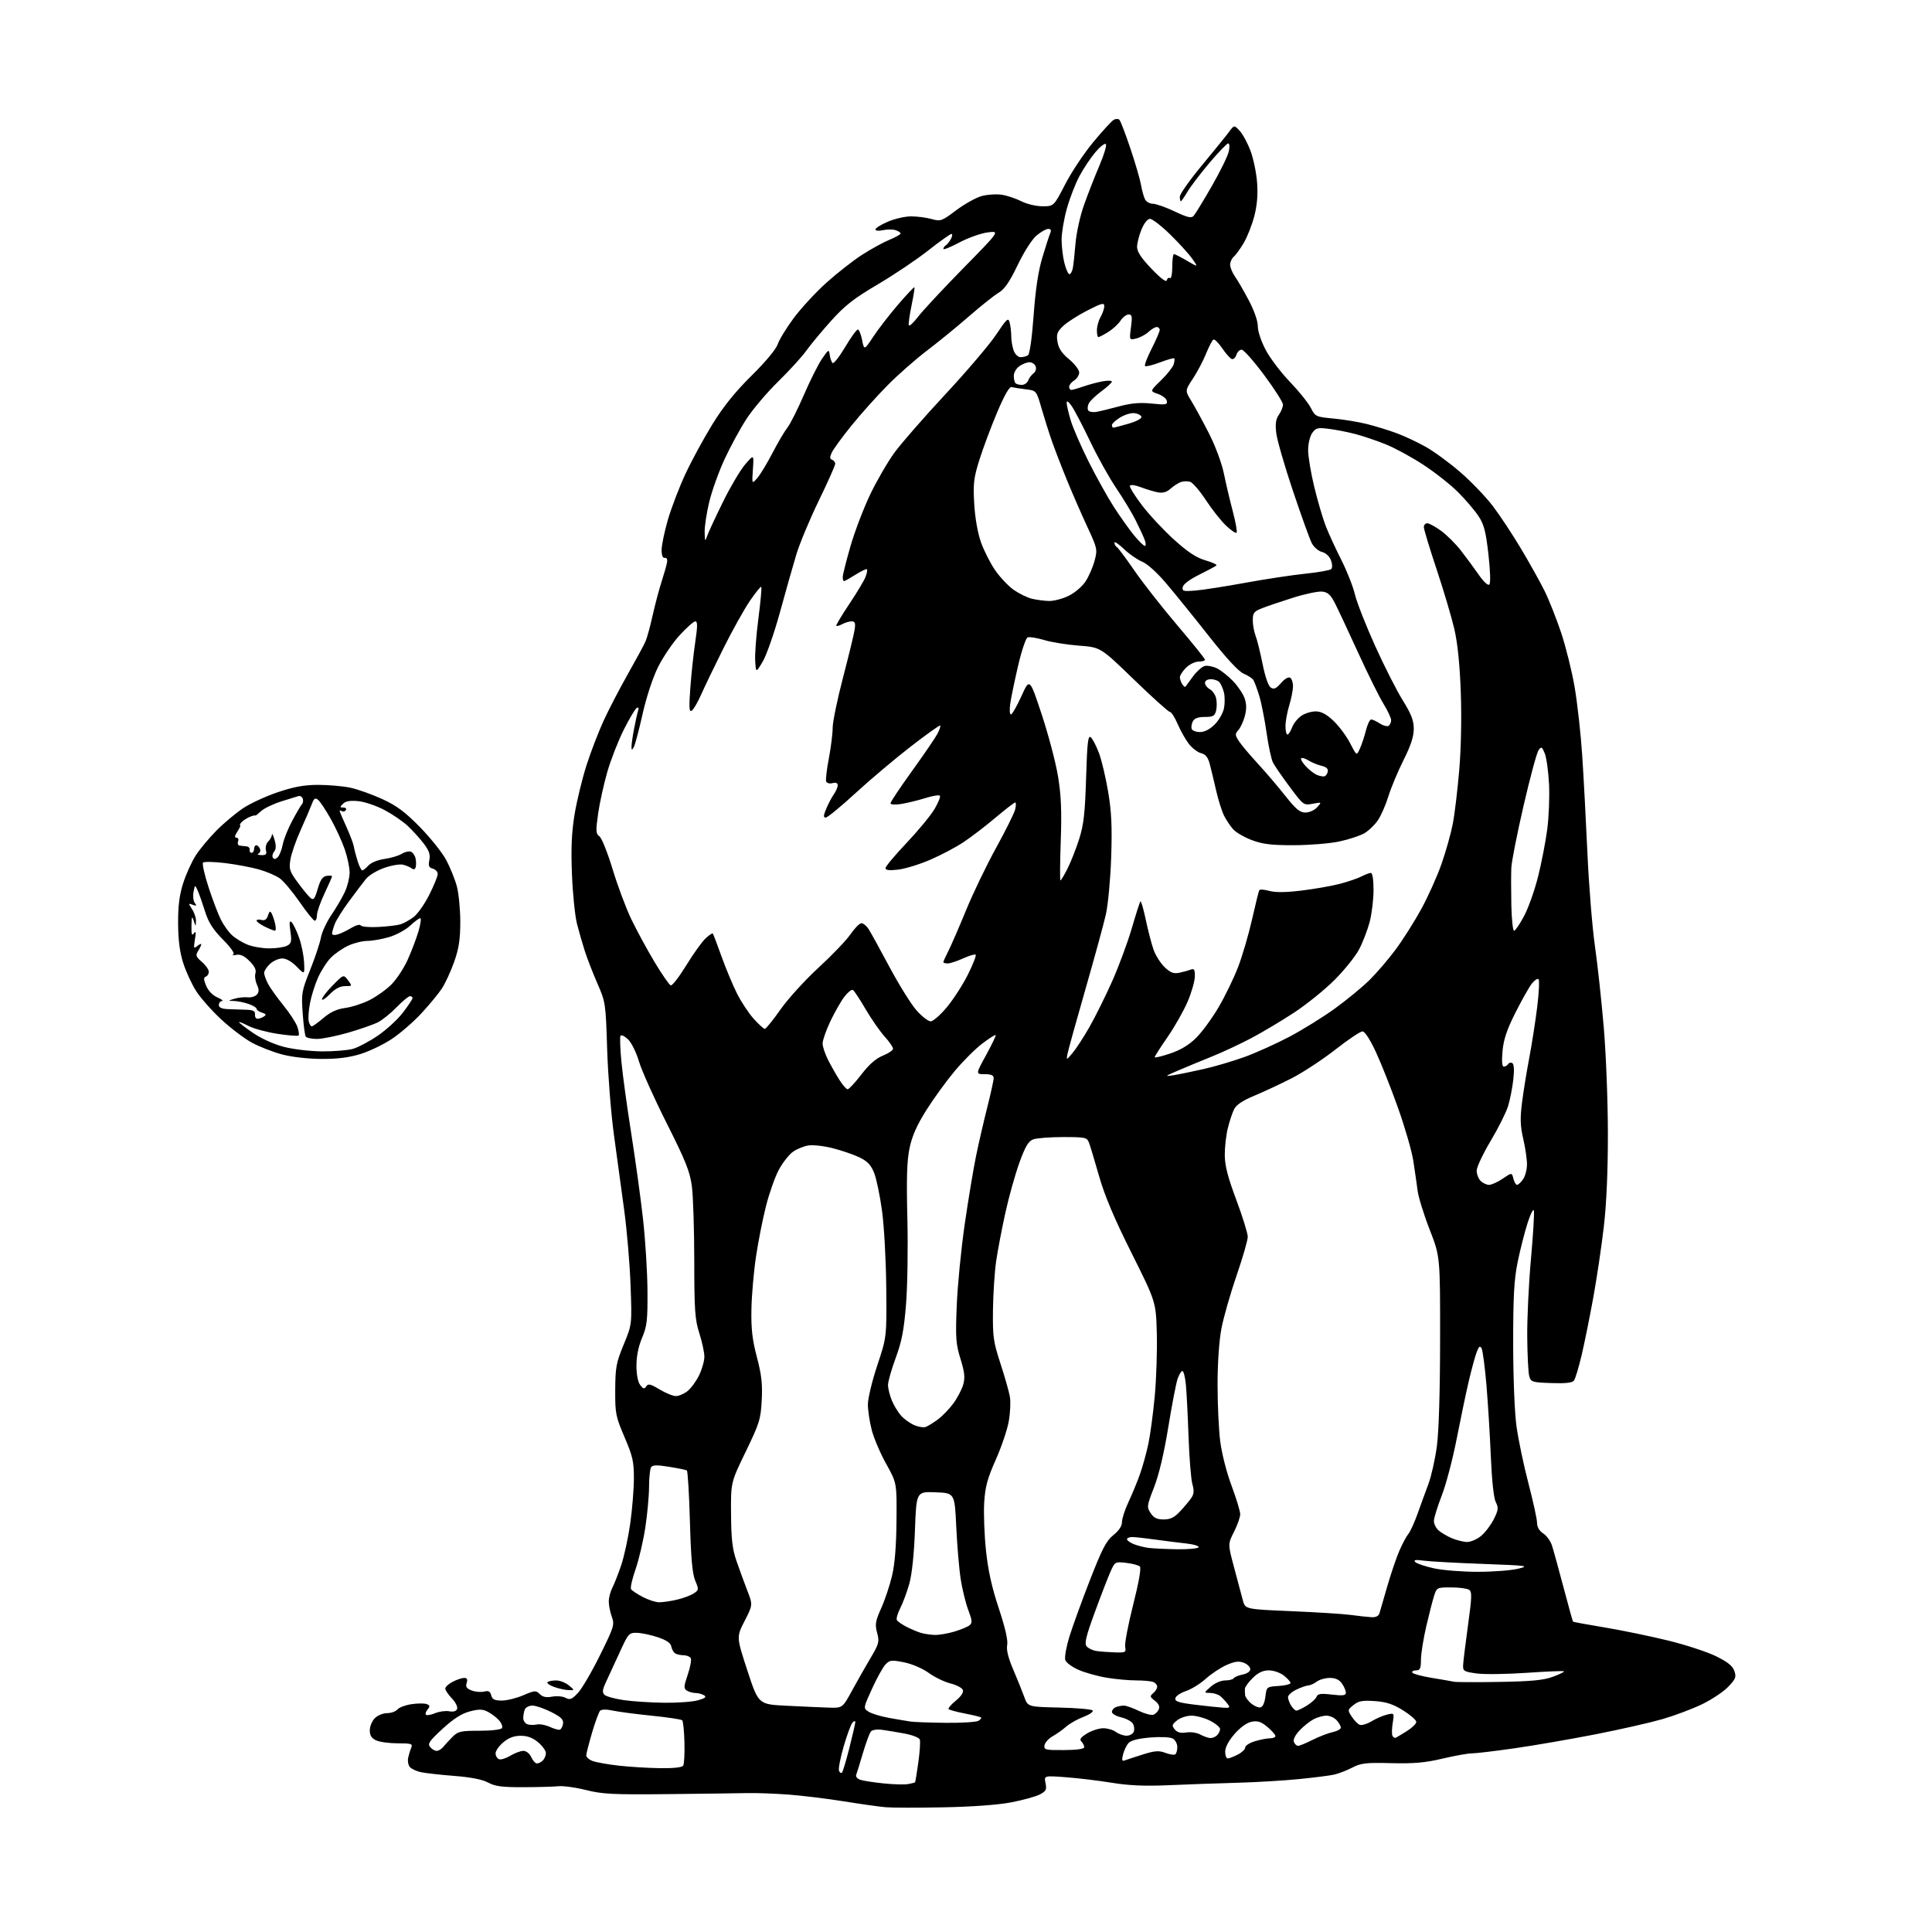 <?xml version="1.0" encoding="UTF-8" standalone="no"?>
<svg 
  version="1.1" 
  xmlns="http://www.w3.org/2000/svg" 
  xmlns:xlink="http://www.w3.org/1999/xlink" 
  xmlns:svg="http://www.w3.org/2000/svg"
  xmlns:rdf="http://www.w3.org/1999/02/22-rdf-syntax-ns#"
  xmlns:cc="http://creativecommons.org/ns#"
  xmlns:dc="http://purl.org/dc/elements/1.1/"
  viewBox="0 0 768 768"
  width="768"
  height="768"
>
<style>svg {background-color: white; }</style>"
<path stroke="none" fill="black" fill-rule="evenodd" d="M375.00,718.44C364.82,718.64 354.48,718.62 352.00,718.40C349.52,718.18 342.10,717.13 335.50,716.07C328.90,715.01 319.00,713.80 313.50,713.38C308.00,712.97 300.57,712.69 297.00,712.78C293.43,712.86 279.25,713.05 265.50,713.19C243.77,713.42 239.52,713.21 233.00,711.58C228.88,710.54 223.93,709.86 222.00,710.05C220.07,710.25 213.78,710.42 208.00,710.44C199.59,710.47 196.81,710.10 194.04,708.60C191.74,707.36 187.20,706.47 180.54,705.95C175.02,705.52 169.05,704.85 167.27,704.46C165.50,704.08 163.53,703.14 162.90,702.39C162.28,701.63 161.98,700.00 162.25,698.76C162.52,697.52 163.07,695.71 163.48,694.75C164.13,693.19 163.54,693.00 158.15,693.00C154.82,693.00 150.95,692.48 149.55,691.84C147.69,690.99 147.00,689.91 147.00,687.84C147.00,686.28 147.90,684.10 149.00,683.00C150.10,681.90 152.29,681.00 153.88,681.00C155.46,681.00 157.30,680.35 157.96,679.55C158.62,678.75 161.15,677.80 163.57,677.44C165.99,677.07 168.71,677.06 169.60,677.40C170.93,677.91 171.00,678.30 169.97,679.54C169.28,680.37 168.99,681.32 169.33,681.66C169.66,681.99 171.30,681.71 172.96,681.02C174.62,680.33 177.15,679.99 178.57,680.26C180.26,680.58 181.35,680.25 181.71,679.32C182.01,678.53 181.08,676.65 179.63,675.14C178.18,673.63 177.00,671.86 177.00,671.22C177.00,670.58 178.33,669.36 179.95,668.53C181.57,667.69 183.63,667.00 184.52,667.00C185.68,667.00 185.96,667.56 185.50,669.00C185.01,670.54 185.48,671.23 187.50,672.00C188.95,672.55 191.17,672.74 192.43,672.43C194.19,671.99 194.86,672.34 195.27,673.93C195.69,675.55 196.61,676.00 199.47,676.00C201.48,676.00 205.33,675.05 208.03,673.89C212.56,671.94 213.05,671.91 214.56,673.42C215.73,674.59 217.14,674.88 219.49,674.44C221.31,674.10 223.71,674.31 224.84,674.91C226.57,675.84 227.33,675.54 229.76,672.94C231.34,671.25 235.29,664.50 238.52,657.95C244.08,646.71 244.35,645.85 243.21,642.70C242.54,640.86 242.00,638.13 242.00,636.63C242.00,635.13 242.64,632.66 243.42,631.15C244.20,629.64 245.79,625.58 246.96,622.13C248.12,618.68 249.72,611.28 250.52,605.68C251.31,600.08 251.97,592.02 251.98,587.76C252.00,581.02 251.52,578.89 248.25,571.26C244.74,563.04 244.51,561.89 244.56,552.50C244.61,543.54 244.96,541.67 247.92,534.50C251.23,526.50 251.23,526.50 250.66,511.00C250.36,502.48 249.21,488.98 248.12,481.00C247.02,473.02 245.18,459.52 244.03,451.00C242.87,442.48 241.67,427.18 241.35,417.00C240.79,398.87 240.71,398.35 237.50,391.00C235.70,386.88 233.45,381.09 232.50,378.15C231.55,375.21 230.13,370.26 229.34,367.15C228.56,364.04 227.66,355.20 227.36,347.50C226.95,337.16 227.22,330.96 228.40,323.76C229.28,318.41 231.41,309.63 233.13,304.26C234.84,298.89 237.95,290.83 240.02,286.33C242.10,281.84 246.43,273.52 249.65,267.83C252.86,262.15 255.99,256.38 256.59,255.00C257.20,253.62 258.48,248.95 259.44,244.62C260.41,240.28 262.02,234.21 263.02,231.12C264.02,228.03 264.99,224.60 265.17,223.50C265.37,222.31 265.00,221.60 264.25,221.75C263.45,221.91 263.00,220.79 263.00,218.61C263.00,216.75 264.13,211.34 265.50,206.59C266.88,201.85 270.04,193.59 272.54,188.25C275.04,182.91 279.87,174.03 283.28,168.52C287.58,161.55 292.30,155.70 298.76,149.33C304.30,143.86 308.50,138.81 309.16,136.83C309.77,135.00 312.64,130.31 315.55,126.40C318.45,122.50 324.27,116.20 328.49,112.40C332.70,108.61 339.06,103.63 342.61,101.34C346.15,99.05 351.07,96.35 353.52,95.34C355.98,94.33 357.99,93.19 358.00,92.82C358.00,92.44 357.09,91.85 355.98,91.49C354.87,91.14 352.62,91.15 350.98,91.50C349.29,91.87 348.00,91.74 348.00,91.20C348.00,90.68 350.22,89.29 352.94,88.12C355.65,86.96 359.81,86.00 362.19,86.01C364.56,86.01 368.20,86.48 370.29,87.06C373.91,88.07 374.34,87.92 380.11,83.58C383.43,81.08 388.01,78.54 390.28,77.92C392.56,77.31 396.16,77.09 398.30,77.43C400.44,77.77 403.92,78.94 406.05,80.03C408.20,81.12 411.91,82.00 414.41,82.00C418.91,82.00 418.91,82.00 423.43,73.25C425.91,68.44 430.93,60.90 434.58,56.50C438.23,52.10 441.89,48.12 442.70,47.65C443.53,47.17 444.56,47.17 445.00,47.65C445.45,48.12 447.40,53.22 449.34,59.00C451.29,64.78 453.19,71.30 453.57,73.50C453.95,75.70 454.67,78.29 455.17,79.25C455.66,80.21 457.07,81.00 458.29,81.00C459.50,81.00 463.39,82.37 466.92,84.04C472.11,86.49 473.57,86.83 474.51,85.79C475.14,85.08 478.38,79.78 481.70,74.00C485.02,68.22 488.06,62.04 488.45,60.25C488.85,58.42 488.76,57.00 488.24,57.00C487.73,57.00 484.37,60.49 480.76,64.76C477.16,69.03 473.22,74.20 472.01,76.26C470.80,78.32 469.62,80.00 469.40,80.00C469.18,80.00 469.00,79.17 469.00,78.16C469.00,77.14 472.94,71.57 477.75,65.77C482.56,59.97 487.42,53.97 488.55,52.44C490.60,49.65 490.60,49.65 492.80,52.01C494.01,53.31 495.94,56.88 497.09,59.94C498.24,63.00 499.42,68.65 499.71,72.50C500.08,77.27 499.73,81.51 498.63,85.82C497.74,89.29 495.86,94.09 494.46,96.48C493.06,98.87 491.25,101.37 490.45,102.04C489.65,102.70 489.00,104.13 489.00,105.22C489.00,106.30 489.85,108.39 490.88,109.85C491.92,111.31 494.39,115.57 496.38,119.33C498.56,123.45 500.00,127.57 500.00,129.69C500.00,131.74 501.34,135.73 503.18,139.18C504.93,142.47 509.25,148.15 512.78,151.82C516.32,155.50 520.03,160.12 521.05,162.10C522.84,165.61 523.07,165.72 530.15,166.38C534.15,166.75 540.13,167.74 543.46,168.58C546.78,169.43 551.98,171.02 555.00,172.13C558.02,173.23 563.23,175.66 566.57,177.52C569.92,179.38 576.18,183.96 580.50,187.70C584.82,191.44 590.64,197.50 593.43,201.17C596.22,204.84 601.27,212.49 604.66,218.17C608.05,223.85 612.23,231.35 613.96,234.83C615.69,238.31 618.65,245.78 620.55,251.43C622.44,257.08 624.87,266.87 625.95,273.18C627.03,279.50 628.37,291.60 628.94,300.08C629.50,308.56 630.44,326.07 631.02,339.00C631.60,351.92 632.94,368.57 634.00,376.00C635.06,383.42 636.65,398.05 637.53,408.50C638.42,418.95 639.15,437.85 639.16,450.50C639.18,465.41 638.61,478.42 637.56,487.50C636.67,495.20 634.80,507.80 633.41,515.50C632.01,523.20 629.93,533.55 628.77,538.50C627.61,543.45 626.22,548.08 625.68,548.79C624.98,549.70 622.32,549.99 616.64,549.79C609.01,549.52 608.55,549.37 607.89,547.00C607.51,545.62 607.15,538.50 607.10,531.17C607.04,523.84 607.71,510.01 608.58,500.44C609.44,490.86 609.97,482.23 609.75,481.26C609.53,480.28 608.41,482.49 607.21,486.25C606.03,489.97 604.26,496.94 603.28,501.75C601.87,508.69 601.50,515.36 601.51,534.00C601.52,547.71 602.07,561.46 602.83,567.00C603.55,572.23 605.68,582.41 607.57,589.63C609.46,596.85 611.00,603.93 611.00,605.36C611.00,607.01 611.89,608.54 613.45,609.56C614.80,610.44 616.36,612.59 616.92,614.33C617.49,616.07 619.55,623.55 621.51,630.95C623.47,638.35 625.17,644.51 625.30,644.64C625.43,644.77 631.16,645.82 638.02,646.96C644.88,648.11 656.19,650.45 663.15,652.15C670.11,653.86 678.66,656.66 682.15,658.38C686.78,660.65 688.76,662.25 689.44,664.25C690.27,666.66 689.96,667.45 686.94,670.57C685.05,672.54 680.35,675.66 676.50,677.51C672.65,679.36 665.59,682.01 660.81,683.39C656.02,684.77 644.10,687.48 634.31,689.40C624.51,691.32 610.07,693.82 602.20,694.95C594.34,696.08 586.61,697.00 585.03,697.00C583.45,697.00 578.21,697.94 573.39,699.08C566.56,700.71 562.06,701.10 553.06,700.88C542.95,700.63 541.00,700.85 537.50,702.67C535.30,703.82 532.03,705.07 530.24,705.46C528.45,705.85 522.15,706.64 516.24,707.23C510.33,707.82 499.20,708.48 491.50,708.69C483.80,708.90 471.64,709.33 464.48,709.65C455.09,710.06 448.82,709.79 441.98,708.68C436.77,707.83 428.57,706.84 423.76,706.48C415.01,705.82 415.01,705.82 415.62,708.83C416.13,711.42 415.82,712.04 413.30,713.34C411.70,714.17 406.59,715.58 401.95,716.47C396.73,717.47 386.42,718.22 375.00,718.44zM361.00,709.20C362.38,708.93 363.61,708.64 363.73,708.54C363.86,708.44 364.46,704.86 365.05,700.58C365.65,696.30 365.91,692.20 365.63,691.48C365.35,690.76 362.74,689.72 359.81,689.16C356.89,688.61 352.84,687.93 350.81,687.65C348.61,687.35 346.74,687.62 346.17,688.32C345.64,688.97 344.23,692.82 343.02,696.88C341.82,700.94 340.62,704.83 340.35,705.54C340.07,706.25 340.84,707.13 342.08,707.53C343.30,707.91 347.50,708.56 351.40,708.95C355.31,709.35 359.62,709.46 361.00,709.20zM334.69,704.65C335.04,704.29 336.38,699.85 337.66,694.76C338.95,689.68 340.00,685.09 340.00,684.56C340.00,684.02 339.53,684.07 338.92,684.68C338.32,685.28 336.74,689.53 335.40,694.13C334.07,698.73 333.22,703.12 333.51,703.89C333.81,704.66 334.34,705.00 334.69,704.65zM262.19,702.87C267.74,702.95 271.14,702.59 271.59,701.86C271.97,701.24 272.20,697.07 272.08,692.61C271.97,688.15 271.56,684.20 271.19,683.84C270.81,683.47 265.32,682.65 259.00,682.01C252.68,681.37 245.70,680.45 243.50,679.97C241.11,679.45 239.13,679.47 238.57,680.03C238.06,680.54 236.62,684.45 235.36,688.73C234.11,693.00 233.06,697.07 233.04,697.77C233.02,698.48 234.14,699.48 235.53,700.01C236.91,700.54 241.53,701.37 245.78,701.85C250.02,702.34 257.41,702.80 262.19,702.87zM213.46,701.00C214.09,701.00 215.14,700.46 215.80,699.80C216.46,699.14 217.00,697.83 217.00,696.89C217.00,695.95 215.62,694.01 213.92,692.59C211.78,690.79 209.68,690.00 207.00,690.00C204.32,690.00 202.22,690.79 200.08,692.59C198.38,694.01 197.00,695.99 197.00,696.98C197.00,697.97 197.62,699.02 198.37,699.31C199.12,699.60 201.16,698.97 202.89,697.92C204.63,696.86 206.95,696.00 208.05,696.00C209.21,696.00 210.52,697.05 211.18,698.50C211.81,699.88 212.83,701.00 213.46,701.00zM447.10,699.79C447.87,699.50 451.11,698.43 454.30,697.43C459.07,695.93 460.66,695.81 463.20,696.77C464.90,697.41 466.68,697.70 467.15,697.41C467.62,697.12 468.00,695.80 468.00,694.48C468.00,693.15 467.17,691.63 466.15,691.08C465.10,690.52 461.22,690.35 457.18,690.69C452.51,691.08 449.55,691.84 448.60,692.89C447.81,693.78 446.83,695.81 446.43,697.41C445.86,699.69 446.01,700.21 447.10,699.79zM488.05,699.00C488.63,699.00 490.43,698.31 492.05,697.47C493.67,696.64 495.00,695.36 495.00,694.63C495.00,693.91 496.74,692.80 498.87,692.16C500.99,691.52 503.69,691.00 504.87,691.00C506.04,691.00 507.00,690.59 507.00,690.09C507.00,689.59 505.57,687.97 503.82,686.50C501.33,684.40 499.97,683.95 497.57,684.41C495.67,684.78 493.08,686.62 490.78,689.25C488.46,691.90 487.05,694.53 487.03,696.25C487.01,697.76 487.47,699.00 488.05,699.00zM173.58,696.00C174.32,696.00 175.50,695.28 176.21,694.41C176.92,693.53 178.58,691.73 179.90,690.41C182.04,688.25 183.16,688.00 190.59,688.00C195.37,688.00 199.16,687.55 199.54,686.94C199.90,686.35 199.37,684.96 198.35,683.83C197.34,682.71 195.34,681.19 193.92,680.46C191.84,679.38 190.43,679.36 186.76,680.31C183.53,681.15 180.33,683.19 175.94,687.22C170.66,692.07 169.90,693.18 170.98,694.47C171.67,695.31 172.85,696.00 173.58,696.00zM422.95,695.68C428.18,695.65 431.00,695.24 431.00,694.52C431.00,693.90 430.49,692.89 429.87,692.27C429.02,691.42 429.60,690.61 432.12,689.07C433.98,687.94 436.88,687.01 438.56,687.00C440.24,687.00 442.49,687.66 443.56,688.47C444.63,689.28 446.53,689.95 447.78,689.97C449.04,689.99 450.35,689.26 450.69,688.36C451.04,687.46 450.86,686.01 450.31,685.13C449.75,684.25 447.66,683.14 445.65,682.66C443.64,682.19 442.00,681.22 442.00,680.51C442.00,679.80 442.71,678.94 443.58,678.61C444.45,678.27 445.88,678.00 446.77,678.00C447.65,678.00 450.32,678.94 452.70,680.10C455.09,681.25 457.72,681.94 458.54,681.62C459.37,681.30 460.33,680.30 460.68,679.39C461.08,678.34 460.51,677.14 459.08,676.06C457.07,674.55 457.01,674.24 458.42,673.06C459.29,672.34 460.00,671.18 460.00,670.48C460.00,669.79 459.29,668.94 458.42,668.61C457.55,668.27 454.51,668.00 451.67,667.99C448.83,667.99 443.60,667.52 440.07,666.94C436.53,666.37 431.48,664.97 428.85,663.84C426.22,662.71 423.79,660.92 423.46,659.87C423.12,658.81 423.85,654.70 425.06,650.72C426.28,646.75 429.95,636.63 433.22,628.23C438.14,615.60 439.76,612.48 442.58,610.23C444.82,608.44 446.00,606.64 446.01,605.00C446.02,603.62 447.19,600.02 448.62,597.00C450.04,593.98 452.09,589.02 453.16,586.00C454.23,582.98 455.72,577.58 456.48,574.00C457.24,570.42 458.39,561.88 459.03,555.00C459.67,548.12 460.03,536.87 459.85,530.00C459.50,517.49 459.50,517.49 449.76,498.00C442.88,484.23 439.10,475.27 436.89,467.50C435.16,461.45 433.37,455.49 432.90,454.25C432.09,452.14 431.47,452.00 422.59,452.00C417.39,452.00 412.03,452.42 410.69,452.93C408.79,453.65 407.56,455.74 405.22,462.20C403.56,466.79 401.06,475.71 399.67,482.02C398.27,488.34 396.62,496.98 396.00,501.23C395.38,505.49 394.80,514.26 394.72,520.73C394.59,531.42 394.87,533.38 397.69,542.00C399.40,547.23 401.09,553.19 401.45,555.25C401.80,557.31 401.59,561.74 400.98,565.09C400.38,568.44 398.04,575.31 395.80,580.34C392.52,587.70 391.63,591.01 391.24,597.20C390.97,601.43 391.28,609.98 391.93,616.20C392.77,624.26 394.23,630.89 397.02,639.29C399.58,647.02 400.74,652.06 400.37,653.91C399.99,655.80 400.77,658.99 402.75,663.61C404.37,667.40 406.34,672.30 407.14,674.50C408.58,678.50 408.58,678.50 421.02,678.78C427.87,678.94 433.85,679.45 434.32,679.92C434.79,680.39 433.18,681.53 430.74,682.46C428.31,683.39 425.21,685.13 423.87,686.33C422.52,687.52 420.09,689.26 418.46,690.18C416.83,691.10 415.36,692.73 415.20,693.80C414.92,695.58 415.53,695.73 422.95,695.68zM516.00,694.00C516.59,694.00 519.19,692.93 521.78,691.62C524.38,690.32 527.96,688.93 529.75,688.54C531.54,688.16 533.00,687.35 533.00,686.75C533.00,686.15 532.26,684.83 531.35,683.83C530.43,682.82 528.61,682.00 527.30,682.00C525.98,682.00 523.69,682.63 522.20,683.41C520.72,684.19 518.20,686.18 516.62,687.85C514.87,689.69 513.98,691.49 514.34,692.44C514.67,693.30 515.42,694.00 516.00,694.00zM481.05,690.90C481.90,690.96 483.14,690.46 483.80,689.80C484.46,689.14 485.00,688.02 485.00,687.32C485.00,686.62 483.22,685.13 481.04,684.02C478.86,682.91 475.54,682.00 473.65,682.00C471.76,682.00 469.17,682.85 467.89,683.89C465.84,685.55 465.73,685.97 466.99,687.48C467.99,688.69 469.34,689.04 471.56,688.68C473.29,688.40 475.79,688.76 477.11,689.49C478.42,690.21 480.20,690.85 481.05,690.90zM554.84,690.79C555.20,690.61 557.19,689.42 559.25,688.14C561.31,686.85 563.00,685.21 563.00,684.49C563.00,683.76 560.64,681.70 557.75,679.90C553.74,677.40 551.08,676.53 546.49,676.21C541.59,675.87 540.02,676.16 538.04,677.77C535.65,679.70 535.64,679.80 537.36,682.42C538.33,683.90 539.75,685.35 540.53,685.65C541.31,685.95 543.42,685.31 545.22,684.23C547.03,683.14 549.80,681.95 551.39,681.58C554.27,680.89 554.27,680.89 553.61,685.01C553.25,687.27 553.23,689.57 553.57,690.11C553.91,690.66 554.48,690.96 554.84,690.79zM222.50,687.59C223.05,687.45 223.64,686.39 223.81,685.22C224.06,683.55 223.06,682.56 219.10,680.55C216.33,679.15 212.97,678.00 211.64,678.00C210.31,678.00 208.94,678.71 208.61,679.58C208.27,680.45 208.00,681.98 208.00,682.97C208.00,683.97 208.71,685.06 209.58,685.39C210.45,685.73 212.14,685.78 213.33,685.52C214.52,685.26 216.85,685.67 218.50,686.44C220.15,687.20 221.95,687.72 222.50,687.59zM376.00,684.85C382.32,684.91 388.16,684.55 388.97,684.04C389.78,683.53 390.23,682.93 389.97,682.71C389.71,682.49 386.84,681.79 383.58,681.15C380.33,680.52 377.41,679.74 377.09,679.42C376.77,679.11 378.05,677.60 379.92,676.07C382.06,674.32 383.11,672.73 382.75,671.78C382.43,670.96 380.20,669.78 377.78,669.18C375.37,668.57 371.49,666.69 369.15,664.99C366.70,663.22 362.56,661.44 359.38,660.80C354.41,659.81 353.68,659.89 352.03,661.60C351.03,662.64 348.61,666.99 346.66,671.27C343.12,679.03 343.12,679.03 345.31,680.44C346.51,681.21 350.20,682.32 353.50,682.91C356.80,683.50 360.62,684.15 362.00,684.35C363.38,684.56 369.68,684.78 376.00,684.85zM515.37,680.00C515.86,680.00 517.73,679.09 519.53,677.98C521.33,676.87 523.06,675.29 523.37,674.47C523.83,673.28 525.07,673.11 529.47,673.63C533.88,674.14 535.00,673.99 535.00,672.86C535.00,672.08 534.30,670.44 533.44,669.22C532.38,667.70 530.86,667.00 528.63,667.00C526.85,667.00 524.51,667.66 523.44,668.47C522.37,669.28 520.89,669.95 520.15,669.97C519.41,669.99 517.27,670.73 515.40,671.61C513.53,672.50 512.00,673.86 512.00,674.63C512.00,675.40 512.56,676.92 513.24,678.01C513.92,679.11 514.88,680.00 515.37,680.00zM329.20,678.80C334.90,679.00 334.90,679.00 338.58,672.25C340.60,668.54 343.93,662.67 345.98,659.22C349.42,653.42 349.63,652.64 348.67,649.07C347.77,645.70 347.99,644.42 350.29,639.29C351.75,636.04 353.68,630.26 354.59,626.44C355.70,621.78 356.29,614.57 356.37,604.50C356.50,589.50 356.50,589.50 352.29,581.95C349.97,577.79 347.38,571.74 346.54,568.49C345.69,565.24 345.00,560.64 345.00,558.27C345.00,555.90 346.68,548.91 348.74,542.73C352.48,531.50 352.48,531.50 352.30,512.00C352.21,501.27 351.46,487.53 350.64,481.46C349.82,475.39 348.40,468.55 347.49,466.26C346.22,463.09 344.83,461.61 341.66,460.08C339.37,458.98 334.61,457.34 331.08,456.44C327.54,455.53 323.15,455.04 321.32,455.34C319.48,455.63 316.72,456.77 315.19,457.87C313.65,458.96 311.16,462.13 309.65,464.91C308.13,467.69 305.82,474.21 304.50,479.40C303.18,484.59 301.38,493.71 300.50,499.67C299.61,505.63 298.80,515.00 298.70,520.50C298.56,528.25 299.04,532.51 300.87,539.45C302.72,546.48 303.14,550.16 302.80,556.62C302.40,564.19 301.90,565.78 296.43,577.07C290.50,589.30 290.50,589.30 290.60,601.90C290.67,611.87 291.13,615.75 292.76,620.50C293.90,623.80 295.83,629.08 297.05,632.24C299.27,637.97 299.27,637.97 296.00,644.35C292.73,650.73 292.73,650.73 297.11,664.11C301.50,677.50 301.50,677.50 312.50,678.05C318.55,678.36 326.07,678.69 329.20,678.80zM486.37,678.84C488.95,678.98 489.11,678.82 487.92,677.25C487.19,676.29 485.93,674.94 485.11,674.25C484.29,673.56 482.47,672.99 481.06,672.97C478.50,672.94 478.50,672.94 481.31,670.47C482.90,669.06 485.35,668.00 487.00,668.00C488.58,668.00 490.12,667.61 490.42,667.13C490.72,666.65 492.32,665.99 493.98,665.65C495.78,665.29 497.00,664.42 497.00,663.50C497.00,662.65 495.84,661.51 494.41,660.97C492.44,660.22 490.82,660.43 487.54,661.88C485.18,662.92 481.47,665.39 479.28,667.36C477.10,669.33 473.56,671.52 471.42,672.22C469.28,672.93 467.39,674.21 467.22,675.08C466.98,676.36 468.51,676.85 475.21,677.67C479.77,678.22 484.79,678.75 486.37,678.84zM501.00,678.72C501.94,678.57 502.69,676.98 503.00,674.49C503.50,670.52 503.52,670.50 508.25,670.20C510.86,670.03 513.00,669.50 513.00,669.02C513.00,668.54 511.81,667.21 510.37,666.07C508.90,664.92 506.25,664.00 504.40,664.00C502.06,664.00 500.17,664.88 498.03,666.97C496.37,668.60 494.95,670.51 494.88,671.22C494.82,671.92 494.85,673.13 494.96,673.90C495.07,674.68 496.14,676.13 497.33,677.14C498.52,678.14 500.18,678.85 501.00,678.72zM264.00,676.87C269.23,676.94 275.26,676.50 277.41,675.90C280.30,675.10 280.95,674.58 279.91,673.92C279.13,673.43 277.60,673.02 276.50,673.00C275.40,672.98 273.84,672.55 273.03,672.04C271.74,671.22 271.79,670.41 273.40,665.66C274.42,662.67 274.94,659.72 274.57,659.11C274.19,658.50 272.90,657.99 271.69,657.98C270.49,657.98 268.99,657.64 268.37,657.23C267.74,656.83 267.06,655.60 266.86,654.50C266.60,653.12 264.93,651.98 261.49,650.83C258.75,649.91 255.02,649.12 253.20,649.08C250.04,649.00 249.76,649.32 246.37,656.75C244.42,661.01 241.98,666.30 240.95,668.50C239.47,671.64 239.33,672.75 240.28,673.70C240.95,674.37 244.43,675.32 248.00,675.83C251.57,676.34 258.77,676.81 264.00,676.87zM226.00,671.85C224.62,671.80 222.03,671.23 220.23,670.57C218.42,669.92 217.26,669.07 217.64,668.69C218.02,668.31 219.56,668.00 221.06,668.00C222.55,668.00 224.84,668.89 226.14,669.97C228.50,671.93 228.50,671.93 226.00,671.85zM596.00,668.59C608.77,668.37 613.59,667.91 617.30,666.54C619.95,665.57 621.93,664.59 621.71,664.37C621.48,664.15 614.82,664.42 606.90,664.97C598.98,665.52 590.02,665.64 587.00,665.23C581.97,664.54 581.51,664.26 581.61,661.99C581.66,660.62 582.53,653.50 583.54,646.17C585.13,634.65 585.18,632.73 583.94,631.94C583.15,631.44 579.95,631.02 576.83,631.02C571.30,631.00 571.13,631.09 570.11,634.25C569.53,636.04 568.11,641.55 566.96,646.50C565.81,651.45 564.86,657.41 564.85,659.75C564.84,663.31 564.51,664.00 562.86,664.00C561.77,664.00 561.13,664.41 561.44,664.91C561.75,665.41 565.27,666.35 569.25,667.00C573.24,667.65 577.17,668.33 578.00,668.52C578.83,668.71 586.92,668.74 596.00,668.59zM443.11,656.85C447.45,656.99 447.70,656.86 447.27,654.63C447.02,653.33 448.45,645.83 450.44,637.96C452.71,628.99 453.71,623.31 453.12,622.72C452.60,622.20 450.15,621.55 447.69,621.27C443.20,620.76 443.20,620.76 441.28,625.13C440.23,627.53 437.43,634.79 435.07,641.26C431.67,650.58 431.02,653.32 431.96,654.45C432.61,655.24 434.35,656.07 435.82,656.29C437.30,656.52 440.58,656.77 443.11,656.85zM371.59,649.91C373.29,649.96 376.80,649.36 379.39,648.58C381.98,647.81 384.70,646.67 385.44,646.05C386.56,645.12 386.47,644.10 384.90,639.99C383.87,637.27 382.52,631.77 381.90,627.77C381.27,623.77 380.48,614.42 380.13,607.00C379.50,593.50 379.50,593.50 371.89,593.21C364.27,592.92 364.27,592.92 363.71,608.21C363.36,617.73 362.52,625.75 361.49,629.46C360.58,632.73 358.95,637.14 357.88,639.24C356.80,641.35 356.19,643.51 356.53,644.04C356.86,644.58 358.56,645.75 360.31,646.66C362.06,647.56 364.61,648.65 365.99,649.07C367.37,649.48 369.89,649.87 371.59,649.91zM545.18,642.86C546.96,642.95 548.04,642.41 548.37,641.25C548.65,640.29 550.05,635.45 551.49,630.50C552.92,625.55 555.06,619.25 556.25,616.50C557.43,613.75 559.04,610.73 559.83,609.78C560.62,608.83 562.26,605.23 563.49,601.78C564.72,598.33 566.67,592.97 567.83,589.88C568.98,586.78 570.49,580.03 571.18,574.88C571.96,569.02 572.45,553.10 572.46,532.50C572.49,499.50 572.49,499.50 568.32,488.80C566.02,482.91 563.86,475.93 563.52,473.30C563.18,470.66 562.41,465.35 561.82,461.50C561.23,457.65 558.51,448.20 555.77,440.50C553.04,432.80 549.07,422.79 546.96,418.25C544.60,413.17 542.54,410.00 541.60,410.00C540.75,410.00 535.88,413.27 530.77,417.27C525.66,421.26 517.88,426.37 513.49,428.61C509.09,430.86 502.43,433.97 498.68,435.53C494.01,437.47 491.46,439.17 490.58,440.93C489.87,442.34 488.74,445.75 488.07,448.50C487.39,451.25 486.85,456.04 486.87,459.15C486.89,463.36 488.05,467.89 491.45,476.97C493.95,483.66 496.00,490.26 496.00,491.64C496.00,493.01 493.99,499.99 491.52,507.15C489.06,514.30 486.36,523.77 485.52,528.19C484.61,533.01 484.00,541.88 484.00,550.39C484.00,558.18 484.47,568.34 485.06,572.97C485.66,577.75 487.60,585.35 489.56,590.58C491.45,595.64 493.00,600.74 493.00,601.92C493.00,603.10 491.89,606.25 490.54,608.92C488.08,613.77 488.08,613.77 490.58,623.14C491.95,628.29 493.51,634.12 494.04,636.10C494.99,639.69 494.99,639.69 513.25,640.46C523.29,640.88 533.98,641.56 537.00,641.97C540.02,642.38 543.71,642.78 545.18,642.86zM262.00,636.93C263.38,636.94 266.52,636.49 269.00,635.92C271.48,635.35 274.49,634.24 275.70,633.45C277.82,632.07 277.85,631.87 276.35,628.30C275.21,625.56 274.66,619.39 274.25,604.76C273.95,593.85 273.39,584.74 273.03,584.52C272.66,584.29 269.48,583.64 265.97,583.07C261.09,582.29 259.41,582.33 258.81,583.27C258.38,583.95 258.02,587.42 258.01,591.00C258.00,594.58 257.33,601.85 256.53,607.16C255.73,612.47 253.98,619.95 252.65,623.78C251.31,627.60 250.50,631.18 250.86,631.73C251.21,632.28 253.30,633.67 255.50,634.82C257.70,635.97 260.62,636.92 262.00,636.93zM587.50,624.82C593.55,624.82 600.75,624.26 603.50,623.59C608.17,622.46 607.25,622.33 589.50,621.68C579.05,621.30 568.48,620.72 566.00,620.39C562.67,619.95 561.78,620.09 562.58,620.93C563.17,621.55 566.55,622.68 570.08,623.45C573.61,624.21 581.45,624.83 587.50,624.82zM467.69,615.85C472.20,615.93 476.14,615.58 476.45,615.07C476.77,614.56 474.43,613.86 471.26,613.52C468.09,613.17 462.49,612.47 458.81,611.95C455.13,611.43 451.19,611.00 450.06,611.00C448.93,611.00 448.00,611.40 448.00,611.88C448.00,612.36 449.24,613.24 450.75,613.84C452.26,614.43 454.85,615.09 456.50,615.31C458.15,615.52 463.19,615.77 467.69,615.85zM583.17,612.96C584.64,612.98 587.18,611.87 588.82,610.50C590.45,609.12 592.72,606.13 593.84,603.85C595.63,600.24 595.73,599.36 594.59,597.10C593.78,595.50 593.03,588.54 592.63,579.00C592.27,570.48 591.48,557.65 590.88,550.50C590.27,543.35 589.40,536.83 588.96,536.00C588.32,534.83 587.89,535.16 587.01,537.48C586.38,539.12 584.97,544.29 583.87,548.98C582.77,553.67 580.60,564.03 579.04,572.02C577.49,580.00 574.82,590.13 573.11,594.52C571.41,598.91 570.01,603.44 570.00,604.60C570.00,605.75 570.80,607.41 571.78,608.30C572.76,609.19 575.12,610.59 577.03,611.42C578.94,612.24 581.70,612.94 583.17,612.96zM462.58,604.00C465.28,604.00 466.83,603.23 469.15,600.75C470.81,598.96 472.81,596.58 473.58,595.45C474.63,593.89 474.73,592.56 473.99,589.96C473.45,588.08 472.76,579.55 472.46,571.02C472.16,562.48 471.68,553.14 471.39,550.25C471.09,547.36 470.48,545.00 470.03,545.00C469.57,545.00 468.71,546.38 468.12,548.08C467.53,549.77 465.86,558.43 464.41,567.33C462.72,577.70 460.69,586.27 458.76,591.22C455.88,598.59 455.81,599.07 457.39,601.47C458.64,603.39 459.90,604.00 462.58,604.00zM367.95,567.24C368.80,566.95 370.99,565.60 372.82,564.25C374.64,562.90 377.45,559.98 379.06,557.76C380.67,555.54 382.41,552.17 382.93,550.28C383.67,547.60 383.42,545.35 381.81,540.17C379.97,534.24 379.80,531.88 380.32,519.00C380.64,511.02 382.06,496.49 383.48,486.70C384.90,476.92 386.93,464.70 387.99,459.56C389.04,454.42 391.06,445.70 392.45,440.18C393.85,434.66 395.00,429.43 395.00,428.57C395.00,427.44 394.00,427.00 391.41,427.00C387.82,427.00 387.82,427.00 391.99,419.41C394.28,415.23 395.99,411.65 395.79,411.45C395.58,411.25 393.20,412.76 390.49,414.82C387.77,416.87 382.84,421.78 379.53,425.74C376.21,429.70 371.13,436.70 368.23,441.31C364.46,447.30 362.57,451.58 361.57,456.34C360.52,461.36 360.30,468.26 360.69,484.25C360.98,495.94 360.74,511.35 360.16,518.50C359.33,528.75 358.47,533.25 356.06,539.78C354.38,544.33 353.00,549.18 353.00,550.56C353.00,551.94 353.70,554.73 354.55,556.77C355.40,558.81 357.09,561.55 358.30,562.86C359.51,564.18 361.83,565.82 363.45,566.52C365.07,567.22 367.09,567.54 367.95,567.24zM268.62,554.96C269.78,554.98 271.88,554.10 273.28,553.00C274.68,551.89 276.76,549.05 277.91,546.68C279.06,544.31 280.00,540.99 280.00,539.31C280.00,537.63 279.10,533.44 278.00,530.00C276.25,524.51 276.00,520.95 275.98,501.12C275.97,488.68 275.54,475.35 275.02,471.50C274.24,465.68 272.56,461.48 265.02,446.50C260.03,436.60 255.07,425.55 254.00,421.94C252.90,418.26 250.98,414.39 249.62,413.12C248.30,411.87 246.96,411.25 246.66,411.74C246.36,412.22 246.52,416.87 247.02,422.06C247.51,427.25 249.27,440.05 250.92,450.50C252.57,460.95 254.68,476.25 255.60,484.50C256.53,492.75 257.33,505.57 257.38,513.00C257.46,524.86 257.20,527.14 255.24,531.79C253.79,535.21 253.00,539.11 253.00,542.85C253.00,546.40 253.57,549.36 254.48,550.56C255.71,552.17 256.12,552.26 256.89,551.09C257.65,549.93 258.56,550.14 262.16,552.30C264.55,553.74 267.45,554.94 268.62,554.96zM591.93,471.00C592.92,471.00 595.35,469.89 597.35,468.54C600.98,466.07 600.98,466.07 601.60,468.54C601.94,469.89 602.59,471.00 603.05,471.00C603.51,471.00 604.59,470.00 605.44,468.78C606.30,467.56 607.00,464.88 607.00,462.84C607.00,460.80 606.33,456.23 605.51,452.70C604.34,447.64 604.23,444.61 605.01,438.39C605.56,434.05 606.87,425.95 607.93,420.39C608.98,414.83 610.40,405.72 611.08,400.13C611.76,394.55 611.99,389.65 611.59,389.25C611.19,388.86 609.99,389.65 608.91,391.01C607.84,392.38 604.91,397.58 602.40,402.56C599.00,409.32 597.70,413.19 597.28,417.81C596.91,421.92 597.08,424.00 597.80,424.00C598.40,424.00 599.16,423.54 599.51,422.98C599.86,422.42 600.61,422.26 601.18,422.61C601.85,423.02 601.98,425.42 601.56,429.14C601.20,432.37 600.28,437.08 599.52,439.60C598.76,442.11 595.64,448.37 592.57,453.51C589.51,458.64 587.00,463.97 587.00,465.35C587.00,466.73 587.71,468.56 588.57,469.43C589.44,470.29 590.95,471.00 591.93,471.00zM336.95,433.00C337.47,433.00 339.92,430.36 342.41,427.12C345.49,423.12 348.21,420.73 350.96,419.63C353.18,418.74 355.00,417.50 355.00,416.88C355.00,416.25 353.48,414.06 351.62,412.00C349.76,409.94 346.38,405.07 344.10,401.18C341.83,397.29 339.56,393.84 339.05,393.53C338.54,393.22 337.01,394.43 335.64,396.23C334.27,398.03 331.77,402.43 330.07,406.00C328.38,409.57 327.00,413.53 327.00,414.79C327.00,416.05 327.97,418.97 329.15,421.29C330.33,423.61 332.36,427.19 333.66,429.25C334.96,431.31 336.44,433.00 336.95,433.00zM466.50,427.41C468.70,427.06 474.15,425.94 478.60,424.93C483.06,423.92 490.39,421.74 494.90,420.10C499.40,418.45 507.33,414.88 512.51,412.15C517.68,409.42 525.81,404.39 530.56,400.96C535.31,397.53 541.52,392.42 544.37,389.61C547.22,386.80 551.89,381.35 554.75,377.50C557.62,373.65 562.18,366.45 564.90,361.50C567.62,356.55 571.26,348.45 573.00,343.50C574.74,338.55 576.76,331.35 577.50,327.50C578.25,323.65 579.40,314.03 580.07,306.12C580.80,297.44 581.05,285.16 580.68,275.12C580.28,264.05 579.42,255.66 578.11,250.00C577.02,245.32 573.85,234.66 571.07,226.29C568.28,217.93 566.00,210.39 566.00,209.54C566.00,208.69 566.61,208.00 567.35,208.00C568.09,208.00 570.55,209.34 572.81,210.98C575.07,212.61 578.62,216.14 580.71,218.82C582.79,221.49 585.99,225.84 587.82,228.47C589.78,231.30 591.51,232.89 592.04,232.36C592.57,231.83 592.42,226.90 591.67,220.33C590.63,211.21 589.91,208.46 587.70,205.12C586.22,202.88 582.58,198.63 579.63,195.67C576.67,192.71 570.48,187.82 565.87,184.80C561.27,181.78 554.58,178.13 551.00,176.69C547.42,175.24 542.02,173.40 539.00,172.60C535.98,171.79 531.19,170.84 528.36,170.49C523.75,169.91 523.06,170.08 521.61,172.14C520.70,173.44 520.00,176.43 520.00,178.97C520.00,181.46 521.10,188.02 522.44,193.55C523.78,199.08 525.82,206.06 526.98,209.05C528.14,212.05 530.92,218.10 533.16,222.50C535.39,226.90 537.85,233.12 538.61,236.32C539.38,239.51 543.00,248.73 546.65,256.79C550.30,264.86 555.25,274.61 557.65,278.45C561.02,283.88 562.00,286.41 562.00,289.75C562.00,292.78 560.80,296.42 557.93,302.13C555.70,306.58 553.00,313.02 551.94,316.45C550.89,319.87 549.00,324.19 547.76,326.03C546.51,327.88 544.08,330.22 542.35,331.23C540.63,332.23 536.13,333.71 532.36,334.51C528.59,335.31 520.45,335.97 514.29,335.98C505.47,336.00 501.93,335.57 497.70,333.99C494.75,332.88 491.41,330.97 490.28,329.74C489.16,328.51 487.50,326.06 486.61,324.29C485.72,322.52 484.29,318.02 483.44,314.29C482.59,310.56 481.45,305.82 480.91,303.76C480.19,301.01 479.26,299.85 477.42,299.39C476.05,299.05 473.85,297.35 472.53,295.63C471.22,293.91 469.23,290.36 468.11,287.75C466.99,285.14 465.61,283.00 465.06,283.00C464.50,283.00 458.07,277.22 450.77,270.15C437.50,257.30 437.50,257.30 428.97,256.66C424.28,256.31 418.04,255.31 415.12,254.44C412.19,253.57 409.22,253.09 408.50,253.36C407.79,253.63 406.08,258.73 404.70,264.68C403.32,270.63 401.91,277.41 401.58,279.75C401.25,282.09 401.37,284.00 401.85,284.00C402.34,284.00 404.21,280.74 406.02,276.75C409.30,269.50 409.30,269.50 414.13,284.10C416.78,292.13 419.68,303.15 420.58,308.60C421.82,316.13 422.08,322.27 421.67,334.25C421.36,342.91 421.31,350.00 421.54,350.00C421.78,350.00 423.05,347.86 424.37,345.25C425.69,342.64 427.77,337.35 428.99,333.50C430.80,327.81 431.31,323.27 431.74,309.24C432.18,295.06 432.51,292.18 433.60,293.08C434.33,293.69 435.80,296.51 436.86,299.36C437.93,302.21 439.57,309.16 440.52,314.82C441.85,322.77 442.12,328.64 441.71,340.80C441.42,349.46 440.47,359.64 439.60,363.50C438.73,367.35 435.04,380.85 431.40,393.50C427.77,406.15 424.58,417.62 424.33,419.00C423.87,421.50 423.87,421.50 426.34,418.60C427.70,417.00 430.71,412.40 433.02,408.36C435.32,404.32 439.40,396.11 442.08,390.12C444.75,384.12 448.27,374.62 449.90,369.01C451.53,363.40 453.08,358.59 453.34,358.32C453.61,358.06 454.57,361.36 455.48,365.67C456.38,369.98 457.78,375.34 458.58,377.58C459.38,379.82 461.35,382.92 462.96,384.47C465.23,386.64 466.52,387.14 468.70,386.71C470.24,386.39 472.29,385.84 473.25,385.46C474.71,384.90 475.00,385.35 474.97,388.14C474.96,389.99 473.67,394.48 472.12,398.13C470.56,401.77 466.98,408.10 464.15,412.20C461.32,416.29 459.00,419.92 459.00,420.25C459.00,420.59 461.78,419.93 465.18,418.78C469.43,417.35 472.67,415.38 475.58,412.47C477.91,410.15 481.88,404.70 484.42,400.37C486.96,396.04 490.43,388.90 492.13,384.50C493.83,380.10 496.33,371.56 497.70,365.52C499.06,359.48 500.36,354.23 500.59,353.85C500.83,353.47 502.62,353.61 504.58,354.15C506.97,354.81 511.15,354.77 517.32,354.02C522.37,353.41 529.18,352.22 532.46,351.38C535.73,350.53 539.65,349.20 541.16,348.42C542.67,347.64 544.37,347.00 544.95,347.00C545.58,347.00 546.00,349.72 546.00,353.79C546.00,357.52 545.31,363.23 544.47,366.47C543.62,369.70 541.72,374.63 540.24,377.43C538.76,380.22 534.39,385.66 530.53,389.52C526.66,393.39 519.47,399.20 514.55,402.44C509.63,405.68 501.98,410.25 497.55,412.60C493.12,414.94 486.12,418.22 482.00,419.88C477.88,421.54 471.80,424.06 468.50,425.47C462.93,427.86 462.79,428.00 466.50,427.41zM127.64,420.94C122.22,420.90 115.83,420.16 111.95,419.11C108.35,418.14 103.01,416.04 100.08,414.45C97.15,412.85 91.71,408.73 87.99,405.28C84.26,401.83 79.77,396.76 78.00,394.01C76.24,391.25 73.90,386.18 72.81,382.75C71.44,378.41 70.82,373.60 70.80,367.00C70.77,360.03 71.31,355.77 72.84,351.00C73.99,347.43 76.24,342.48 77.84,340.00C79.44,337.52 83.16,333.07 86.10,330.11C89.04,327.14 93.81,323.16 96.68,321.25C99.56,319.34 105.78,316.47 110.51,314.89C116.90,312.74 120.99,312.00 126.50,312.00C130.57,312.00 136.29,312.50 139.20,313.11C142.12,313.72 147.83,315.75 151.91,317.62C157.69,320.27 160.97,322.71 166.91,328.76C171.08,333.02 175.79,338.91 177.37,341.85C178.94,344.79 180.85,349.52 181.61,352.35C182.36,355.18 182.97,361.55 182.97,366.50C182.96,373.45 182.41,377.06 180.53,382.37C179.20,386.14 177.00,390.91 175.64,392.97C174.28,395.03 170.62,399.46 167.50,402.83C164.39,406.19 159.13,410.75 155.82,412.96C152.51,415.17 146.87,417.89 143.29,418.99C138.69,420.41 134.12,420.98 127.64,420.94zM128.00,417.94C132.68,417.97 138.19,417.52 140.26,416.95C142.32,416.37 146.82,413.98 150.26,411.64C153.69,409.29 158.19,405.15 160.24,402.43C162.30,399.72 163.99,397.16 163.99,396.75C164.00,396.34 163.53,396.00 162.96,396.00C162.39,396.00 160.02,397.96 157.69,400.36C155.36,402.75 152.05,405.44 150.32,406.33C148.60,407.22 143.27,409.09 138.48,410.48C133.69,411.86 128.05,413.00 125.95,413.00C123.84,413.00 121.85,412.56 121.51,412.02C121.18,411.48 120.64,407.30 120.32,402.74C119.76,394.87 119.92,393.96 123.32,385.47C125.29,380.54 127.21,374.77 127.58,372.66C127.95,370.55 129.83,366.50 131.76,363.66C133.69,360.82 136.10,356.70 137.11,354.50C138.13,352.30 138.97,348.88 138.98,346.91C138.99,344.93 138.13,340.78 137.06,337.68C136.00,334.58 133.51,329.15 131.53,325.62C129.55,322.08 127.28,318.65 126.48,317.99C125.29,317.00 124.84,317.29 123.95,319.64C123.36,321.21 121.35,325.88 119.49,330.02C117.62,334.15 115.80,339.42 115.43,341.72C114.83,345.47 115.13,346.41 118.37,350.82C120.35,353.52 122.63,356.28 123.43,356.95C124.66,357.96 125.12,357.38 126.30,353.33C127.35,349.71 128.24,348.42 129.85,348.18C131.03,348.00 132.00,348.08 132.00,348.34C132.00,348.60 130.65,351.67 129.00,355.16C127.35,358.65 126.00,362.51 126.00,363.75C126.00,364.99 125.61,366.00 125.12,366.00C124.64,366.00 121.93,362.65 119.10,358.55C116.27,354.45 112.71,350.22 111.20,349.14C109.69,348.07 105.99,346.49 102.98,345.63C99.97,344.77 93.90,343.63 89.50,343.09C85.10,342.56 81.15,342.47 80.72,342.89C80.30,343.31 81.29,347.76 82.93,352.78C84.57,357.79 86.79,363.61 87.86,365.70C88.93,367.79 90.87,370.49 92.17,371.70C93.46,372.91 96.19,374.60 98.23,375.45C100.27,376.30 104.23,377.00 107.03,377.00C109.84,377.00 113.03,376.52 114.12,375.94C115.83,375.02 116.01,374.23 115.43,370.19C114.94,366.70 115.06,365.77 115.90,366.57C116.53,367.16 117.85,369.86 118.83,372.57C119.82,375.28 120.73,379.75 120.87,382.50C121.12,387.50 121.12,387.50 117.94,384.25C115.99,382.25 113.77,381.00 112.20,381.00C110.78,381.00 108.59,381.98 107.31,383.17C106.04,384.37 105.00,385.97 105.00,386.72C105.00,387.48 105.68,389.42 106.52,391.03C107.35,392.64 110.09,396.48 112.60,399.57C115.11,402.65 117.63,406.51 118.20,408.14C118.77,409.77 118.99,411.34 118.70,411.63C118.41,411.92 114.65,411.62 110.34,410.97C106.03,410.31 100.81,408.89 98.75,407.82C96.69,406.75 95.00,406.07 95.00,406.31C95.00,406.56 97.49,408.47 100.54,410.57C103.78,412.81 108.85,415.11 112.79,416.13C116.50,417.10 123.30,417.91 128.00,417.94zM304.03,409.00C304.47,409.00 307.29,405.51 310.29,401.25C313.28,396.99 320.08,389.52 325.39,384.65C330.69,379.79 336.40,373.83 338.07,371.40C339.73,368.98 341.70,367.00 342.43,367.00C343.17,367.00 344.43,368.01 345.24,369.25C346.04,370.49 349.79,377.28 353.56,384.35C357.34,391.42 362.16,399.18 364.30,401.60C366.43,404.02 368.98,406.00 369.96,406.00C370.95,406.00 373.89,403.41 376.50,400.25C379.11,397.09 382.86,391.25 384.82,387.29C386.79,383.32 388.15,379.82 387.85,379.52C387.55,379.21 385.32,379.86 382.90,380.96C380.48,382.06 377.71,382.97 376.75,382.98C375.79,382.99 375.00,382.76 375.00,382.46C375.00,382.16 375.89,380.17 376.99,378.03C378.08,375.89 381.25,368.59 384.03,361.82C386.81,355.04 392.19,343.88 395.98,337.00C399.77,330.12 403.18,323.26 403.55,321.75C403.92,320.24 403.92,319.00 403.55,319.00C403.18,319.00 399.65,321.73 395.69,325.06C391.74,328.40 386.03,332.77 383.00,334.78C379.98,336.79 374.05,339.93 369.82,341.75C365.60,343.58 359.86,345.35 357.07,345.68C353.49,346.10 352.00,345.93 352.00,345.10C352.00,344.44 355.78,339.92 360.41,335.04C365.03,330.16 370.04,324.08 371.53,321.54C373.02,318.99 373.96,316.62 373.61,316.28C373.26,315.93 370.62,316.38 367.74,317.28C364.86,318.18 360.59,319.22 358.25,319.59C355.73,319.98 354.00,319.86 354.00,319.29C354.00,318.77 357.87,312.97 362.59,306.42C367.32,299.86 371.85,293.22 372.67,291.66C373.48,290.09 373.96,288.63 373.74,288.41C373.52,288.19 368.20,291.98 361.92,296.85C355.64,301.72 345.78,310.04 340.00,315.35C334.23,320.66 328.93,325.00 328.24,325.00C327.26,325.00 327.30,324.21 328.44,321.48C329.25,319.54 330.61,316.97 331.46,315.76C332.31,314.55 333.00,312.93 333.00,312.16C333.00,311.25 332.29,310.95 330.94,311.31C329.79,311.61 328.67,311.31 328.41,310.64C328.16,309.97 328.64,305.85 329.48,301.47C330.31,297.08 331.00,291.60 331.00,289.28C331.00,286.96 332.86,277.96 335.13,269.28C337.40,260.60 339.48,252.04 339.74,250.25C340.12,247.69 339.87,247.00 338.54,247.00C337.62,247.00 335.96,247.49 334.85,248.08C333.74,248.68 332.66,248.99 332.44,248.78C332.23,248.57 334.54,244.69 337.56,240.17C340.59,235.65 343.52,230.77 344.06,229.34C344.61,227.90 344.86,226.53 344.62,226.29C344.38,226.05 342.36,227.01 340.11,228.43C337.87,229.84 335.81,231.00 335.52,231.00C335.23,231.00 335.00,230.28 335.00,229.40C335.00,228.52 336.38,223.01 338.07,217.15C339.76,211.29 343.31,202.00 345.94,196.50C348.58,191.00 352.94,183.51 355.62,179.84C358.30,176.18 367.43,165.74 375.89,156.64C384.36,147.53 393.41,136.89 396.01,132.98C400.22,126.65 400.80,126.13 401.35,128.19C401.69,129.46 401.98,131.93 401.99,133.68C401.99,135.44 402.44,138.02 402.98,139.43C403.52,140.87 404.73,141.99 405.73,141.98C406.70,141.98 408.01,141.64 408.64,141.23C409.32,140.79 410.22,134.45 410.88,125.41C411.62,115.13 412.73,107.79 414.34,102.41C415.64,98.06 417.05,93.71 417.46,92.75C417.99,91.52 417.76,91.00 416.68,91.00C415.84,91.00 413.75,92.18 412.03,93.63C410.24,95.14 407.06,100.12 404.53,105.38C401.30,112.10 399.31,114.99 396.98,116.36C395.24,117.39 389.97,121.57 385.28,125.66C380.59,129.75 373.10,135.87 368.63,139.26C364.16,142.65 357.07,148.87 352.89,153.09C348.70,157.31 342.23,164.53 338.51,169.13C334.79,173.73 331.24,178.59 330.63,179.92C329.79,181.76 329.82,182.44 330.76,182.75C331.44,182.98 332.00,183.72 332.00,184.39C332.00,185.06 329.06,191.66 325.46,199.06C321.87,206.45 317.85,216.10 316.53,220.50C315.20,224.90 312.27,235.25 310.01,243.50C307.74,251.75 304.67,260.52 303.19,263.00C300.50,267.50 300.50,267.50 300.20,262.77C300.03,260.17 300.60,252.57 301.47,245.89C302.34,239.20 302.86,233.53 302.62,233.28C302.38,233.04 300.31,235.59 298.03,238.95C295.75,242.31 291.03,250.78 287.54,257.78C284.05,264.78 280.07,273.03 278.71,276.12C277.34,279.21 275.65,282.10 274.96,282.53C273.95,283.15 273.84,281.28 274.42,273.40C274.81,267.96 275.69,259.79 276.37,255.25C277.32,248.86 277.32,247.00 276.40,247.00C275.74,247.00 272.92,249.50 270.13,252.55C267.35,255.60 263.47,261.33 261.52,265.30C259.44,269.53 256.91,277.24 255.40,284.00C253.98,290.32 252.43,296.17 251.94,297.00C251.18,298.30 251.06,298.29 251.03,296.89C251.01,296.00 251.46,292.85 252.02,289.89C252.58,286.92 253.30,283.66 253.62,282.62C254.02,281.38 253.83,280.98 253.08,281.45C252.46,281.84 250.16,285.70 247.98,290.04C245.80,294.38 242.86,301.89 241.45,306.72C240.05,311.55 238.39,319.05 237.77,323.39C236.78,330.37 236.84,331.41 238.29,332.47C239.20,333.13 241.56,339.03 243.54,345.59C245.53,352.14 248.88,361.10 251.00,365.50C253.12,369.90 257.26,377.52 260.20,382.43C263.15,387.34 266.04,391.51 266.63,391.71C267.21,391.90 269.98,388.33 272.78,383.77C275.57,379.21 279.02,374.39 280.43,373.07C281.84,371.74 283.15,370.85 283.35,371.08C283.54,371.31 285.11,375.42 286.82,380.22C288.54,385.01 291.32,391.66 293.00,395.00C294.68,398.33 297.67,402.85 299.65,405.03C301.62,407.21 303.59,409.00 304.03,409.00zM123.94,408.00C124.32,408.00 126.41,406.50 128.57,404.66C131.33,402.31 133.92,401.12 137.24,400.68C139.85,400.33 144.23,398.91 146.96,397.52C149.70,396.13 153.59,393.35 155.61,391.32C157.63,389.30 160.52,384.92 162.03,381.57C163.55,378.23 165.48,373.14 166.34,370.25C167.19,367.36 167.51,365.00 167.05,365.00C166.59,365.00 164.77,366.35 163.01,367.99C161.25,369.63 157.52,371.66 154.72,372.49C151.93,373.32 148.03,374.01 146.07,374.02C144.11,374.03 140.70,374.87 138.50,375.88C136.30,376.89 133.20,379.02 131.60,380.61C130.01,382.20 127.68,385.81 126.42,388.62C125.16,391.44 123.71,396.10 123.19,398.97C122.66,401.84 122.46,405.05 122.74,406.10C123.01,407.14 123.55,408.00 123.94,408.00zM102.36,404.98C102.99,404.98 104.12,404.58 104.88,404.09C105.97,403.41 105.81,403.07 104.13,402.54C102.96,402.17 102.00,401.49 102.00,401.03C102.00,400.57 100.58,399.70 98.85,399.10C97.12,398.49 94.53,397.96 93.10,397.91C90.50,397.83 90.50,397.83 93.25,397.00C94.76,396.55 97.12,396.30 98.49,396.45C99.86,396.60 101.50,396.10 102.14,395.33C103.01,394.28 103.01,393.31 102.12,391.36C101.47,389.93 101.21,387.92 101.54,386.88C101.95,385.59 101.20,384.05 99.20,382.05C97.12,379.97 95.58,379.25 93.89,379.57C92.57,379.82 92.04,379.76 92.70,379.44C93.46,379.08 91.95,376.88 88.60,373.47C84.61,369.42 82.85,366.65 81.50,362.29C80.50,359.11 79.20,355.40 78.60,354.05C77.50,351.61 77.50,351.61 76.93,354.55C76.62,356.17 76.84,358.15 77.43,358.94C78.29,360.09 78.13,360.24 76.62,359.67C74.84,359.00 74.83,359.09 76.37,361.45C77.27,362.81 77.96,364.96 77.90,366.21C77.80,368.44 77.78,368.44 77.00,366.00C76.34,363.93 76.18,364.27 76.11,368.00C76.05,371.43 76.28,372.14 77.09,371.00C77.87,369.89 77.98,370.53 77.49,373.44C76.91,376.95 77.01,377.24 78.42,376.07C79.29,375.35 80.00,375.04 80.00,375.39C80.00,375.74 79.44,376.92 78.75,378.02C77.67,379.75 77.87,380.32 80.25,382.37C81.76,383.67 83.00,385.43 83.00,386.28C83.00,387.14 82.46,388.01 81.80,388.23C80.89,388.54 80.92,389.40 81.95,391.87C82.75,393.82 84.53,395.66 86.39,396.47C88.10,397.22 88.94,397.87 88.25,397.92C87.56,397.96 87.00,398.68 87.00,399.50C87.00,400.54 88.15,401.05 90.75,401.15C92.81,401.23 96.08,401.34 98.00,401.40C100.68,401.49 101.47,401.92 101.36,403.26C101.28,404.22 101.73,404.99 102.36,404.98zM131.12,395.19C129.40,396.94 128.00,397.85 128.00,397.20C128.00,396.54 129.93,394.06 132.28,391.67C136.57,387.32 136.57,387.32 138.33,389.66C140.08,391.98 140.07,392.00 137.17,392.00C135.19,392.00 133.22,393.04 131.12,395.19zM134.25,371.45C135.49,371.08 137.93,369.91 139.67,368.85C141.50,367.75 143.09,367.34 143.43,367.89C143.76,368.41 146.95,368.68 150.53,368.48C154.11,368.29 158.03,367.81 159.25,367.42C160.46,367.04 162.75,365.77 164.33,364.61C165.92,363.45 168.74,359.47 170.60,355.77C172.47,352.08 174.00,348.32 174.00,347.43C174.00,346.54 173.12,345.58 172.05,345.30C170.49,344.89 170.21,344.21 170.67,341.90C171.11,339.71 170.57,338.13 168.44,335.33C166.89,333.30 164.07,330.18 162.17,328.39C160.27,326.60 156.11,323.74 152.92,322.04C149.73,320.34 145.04,318.74 142.49,318.48C139.20,318.15 137.41,318.45 136.35,319.51C135.03,320.83 135.04,321.00 136.49,321.00C137.38,321.00 137.84,321.46 137.49,322.02C137.14,322.58 136.44,322.77 135.93,322.46C135.42,322.14 135.00,322.08 135.00,322.32C135.00,322.56 136.20,325.39 137.67,328.63C139.13,331.86 140.48,335.40 140.65,336.50C140.82,337.60 141.49,340.19 142.14,342.25C142.79,344.31 143.63,346.00 144.01,346.00C144.38,346.00 145.49,345.12 146.46,344.04C147.48,342.92 150.21,341.81 152.87,341.44C155.41,341.08 158.49,340.16 159.70,339.40C160.91,338.64 162.55,338.27 163.34,338.58C164.14,338.88 164.98,340.13 165.22,341.35C165.45,342.58 165.45,344.14 165.22,344.83C164.96,345.62 164.38,345.75 163.65,345.19C163.02,344.69 161.47,344.04 160.22,343.73C158.96,343.42 155.60,343.99 152.74,345.00C149.88,346.01 146.63,347.96 145.52,349.33C144.41,350.71 141.39,354.68 138.82,358.17C136.24,361.65 133.65,365.77 133.07,367.32C132.48,368.86 132.00,370.58 132.00,371.13C132.00,371.71 132.96,371.84 134.25,371.45zM109.27,369.98C108.85,369.96 107.04,369.23 105.25,368.35C103.46,367.47 102.00,366.40 102.00,365.97C102.00,365.54 102.86,365.41 103.90,365.69C105.25,366.04 106.02,365.52 106.52,363.93C107.07,362.21 107.41,362.01 107.98,363.09C108.39,363.86 109.02,365.74 109.38,367.25C109.74,368.76 109.69,369.99 109.27,369.98zM601.86,370.00C602.33,370.00 604.12,367.38 605.83,364.17C607.54,360.97 610.05,353.88 611.42,348.42C612.78,342.97 614.43,334.50 615.06,329.61C615.70,324.71 616.02,316.61 615.76,311.61C615.50,306.60 614.74,301.15 614.07,299.50C612.97,296.79 612.73,296.67 611.60,298.20C610.91,299.14 608.24,309.04 605.66,320.20C603.08,331.37 600.88,342.52 600.77,345.00C600.66,347.48 600.67,354.11 600.78,359.75C600.90,365.39 601.39,370.00 601.86,370.00zM110.41,340.73C111.12,340.03 112.01,337.76 112.40,335.69C112.79,333.63 114.49,329.36 116.19,326.22C117.88,323.07 119.62,320.11 120.06,319.63C120.49,319.15 120.62,318.16 120.34,317.44C120.06,316.72 119.31,316.27 118.67,316.44C118.03,316.62 114.89,317.59 111.70,318.61C108.51,319.62 104.92,321.36 103.72,322.48C102.52,323.59 101.54,324.36 101.52,324.19C101.51,324.01 100.60,324.21 99.50,324.63C98.40,325.05 96.91,325.98 96.18,326.69C95.45,327.41 95.12,328.00 95.45,328.00C95.78,328.00 95.31,329.12 94.41,330.50C93.27,332.24 93.14,333.00 93.99,333.00C94.67,333.00 94.96,333.67 94.64,334.50C94.32,335.32 94.61,336.07 95.28,336.15C95.95,336.24 97.17,336.37 98.00,336.45C98.83,336.53 99.39,337.13 99.25,337.80C99.11,338.46 99.45,339.00 100.00,339.00C100.55,339.00 101.00,338.32 101.00,337.50C101.00,336.68 101.40,336.00 101.89,336.00C102.38,336.00 103.03,336.65 103.34,337.44C103.64,338.22 103.35,339.09 102.69,339.36C102.04,339.62 102.56,339.88 103.87,339.92C105.76,339.98 106.13,339.60 105.71,337.98C105.42,336.87 105.81,335.33 106.59,334.55C107.37,333.78 108.04,332.55 108.09,331.82C108.14,331.09 108.61,332.00 109.14,333.84C109.81,336.16 109.76,337.59 108.96,338.54C108.34,339.30 108.12,340.39 108.48,340.96C108.91,341.67 109.55,341.60 110.41,340.73zM518.93,323.00C520.46,323.00 522.53,322.07 523.58,320.91C525.47,318.82 525.47,318.82 521.83,319.50C518.23,320.18 518.12,320.10 512.72,312.84C509.71,308.80 506.70,304.45 506.04,303.16C505.37,301.87 504.21,296.47 503.46,291.16C502.70,285.85 501.39,279.25 500.54,276.50C499.70,273.75 498.65,270.96 498.22,270.29C497.79,269.63 496.06,268.50 494.37,267.79C492.39,266.96 487.53,261.72 480.66,253.00C474.81,245.57 467.20,236.17 463.76,232.10C460.00,227.65 456.10,224.12 454.00,223.26C452.07,222.47 448.81,220.20 446.75,218.21C444.69,216.22 443.00,215.11 443.00,215.74C443.00,216.37 443.44,217.15 443.97,217.48C444.51,217.82 447.64,222.00 450.93,226.79C454.21,231.58 461.87,241.35 467.95,248.50C474.02,255.65 479.00,261.84 479.00,262.25C479.00,262.66 477.85,263.00 476.45,263.00C475.05,263.00 472.80,264.10 471.45,265.45C470.10,266.80 469.01,268.49 469.02,269.20C469.02,269.92 469.45,271.16 469.96,271.97C470.47,272.78 471.05,273.23 471.24,272.97C471.43,272.71 472.78,270.87 474.24,268.88C475.71,266.89 477.78,265.03 478.85,264.75C479.92,264.47 482.12,264.89 483.74,265.67C485.36,266.46 488.28,268.77 490.21,270.80C492.15,272.84 494.21,275.94 494.80,277.70C495.54,279.93 495.55,282.07 494.83,284.70C494.27,286.79 493.11,289.28 492.27,290.22C490.89,291.78 490.91,292.22 492.50,294.64C493.47,296.13 496.80,300.07 499.88,303.42C502.97,306.76 507.90,312.54 510.84,316.25C515.12,321.66 516.72,323.00 518.93,323.00zM526.50,308.60C527.05,308.45 527.64,307.60 527.82,306.70C528.03,305.61 527.20,304.85 525.32,304.42C523.77,304.06 521.45,303.10 520.16,302.30C518.88,301.50 517.56,301.10 517.24,301.42C516.92,301.75 517.75,303.18 519.08,304.61C520.41,306.05 522.40,307.59 523.50,308.04C524.60,308.50 525.95,308.75 526.50,308.60zM540.62,297.50C541.35,295.85 542.43,292.59 543.01,290.25C543.60,287.91 544.53,286.00 545.07,286.00C545.62,286.00 547.16,286.71 548.49,287.59C549.82,288.46 551.38,288.88 551.96,288.53C552.53,288.17 553.00,287.17 553.00,286.30C553.00,285.43 551.63,282.49 549.95,279.76C548.27,277.03 543.78,267.98 539.97,259.65C536.16,251.32 532.02,242.47 530.77,240.00C528.98,236.46 527.89,235.43 525.63,235.17C524.05,234.99 518.87,236.07 514.13,237.56C509.38,239.06 503.81,240.94 501.75,241.75C498.46,243.04 498.00,243.63 498.00,246.54C498.00,248.37 498.50,251.14 499.10,252.68C499.71,254.23 500.96,259.29 501.89,263.91C502.93,269.09 504.19,272.72 505.18,273.34C506.43,274.13 507.33,273.72 509.23,271.52C510.64,269.87 512.16,268.98 512.84,269.40C513.48,269.79 514.00,271.33 513.99,272.81C513.98,274.29 513.31,277.71 512.49,280.41C511.67,283.11 511.00,286.82 511.00,288.66C511.00,290.50 511.35,292.00 511.78,292.00C512.21,292.00 513.05,290.70 513.65,289.11C514.25,287.51 515.95,285.42 517.43,284.46C518.90,283.49 521.50,282.74 523.20,282.79C525.35,282.85 527.49,284.03 530.23,286.69C532.40,288.78 535.32,292.75 536.73,295.50C539.29,300.50 539.29,300.50 540.62,297.50zM477.01,291.00C478.84,291.00 480.93,289.92 482.89,287.96C484.56,286.29 486.22,283.37 486.57,281.47C486.93,279.57 486.91,276.78 486.53,275.26C486.15,273.75 485.37,271.95 484.80,271.26C484.22,270.57 482.69,270.00 481.38,270.00C479.96,270.00 479.00,270.59 479.00,271.46C479.00,272.27 479.85,273.38 480.88,273.94C481.92,274.49 483.06,276.08 483.40,277.47C483.75,278.86 483.76,281.12 483.41,282.50C482.88,284.63 482.21,285.00 478.93,285.00C476.26,285.00 474.79,285.54 474.17,286.75C473.68,287.71 473.47,289.06 473.72,289.75C473.96,290.44 475.44,291.00 477.01,291.00zM416.93,238.90C418.82,238.95 422.34,238.05 424.75,236.88C427.22,235.68 430.17,233.18 431.52,231.13C432.83,229.13 434.45,225.42 435.12,222.88C436.31,218.41 436.21,217.98 432.21,209.38C429.94,204.50 426.33,196.22 424.19,191.00C422.05,185.78 419.36,178.80 418.20,175.50C417.04,172.20 415.17,166.30 414.04,162.38C411.99,155.26 411.99,155.26 407.75,154.75C405.41,154.47 402.89,154.07 402.14,153.87C401.24,153.62 399.30,157.02 396.35,164.00C393.91,169.78 390.75,178.24 389.32,182.80C387.06,190.04 386.80,192.27 387.27,200.30C387.59,205.82 388.65,211.90 389.93,215.50C391.09,218.80 393.63,223.82 395.57,226.65C397.52,229.48 400.87,233.03 403.03,234.52C405.19,236.02 408.43,237.59 410.23,238.02C412.03,238.45 415.05,238.84 416.93,238.90zM475.16,234.76C478.10,234.52 487.02,233.13 495.00,231.67C502.98,230.21 513.73,228.58 518.91,228.05C524.08,227.52 528.71,226.69 529.19,226.21C529.70,225.70 529.65,224.21 529.07,222.69C528.48,221.14 527.01,219.79 525.50,219.41C524.09,219.06 522.27,217.48 521.45,215.91C520.64,214.34 517.27,204.98 513.95,195.10C510.63,185.22 507.66,174.90 507.33,172.17C506.89,168.46 507.16,166.61 508.37,164.88C509.27,163.60 510.00,161.79 510.00,160.85C510.00,159.91 506.63,154.61 502.50,149.07C498.38,143.53 494.36,139.00 493.57,139.00C492.78,139.00 491.84,139.92 491.48,141.06C491.12,142.19 490.31,142.94 489.67,142.72C489.02,142.51 487.30,140.58 485.83,138.42C484.36,136.26 482.79,134.72 482.33,134.99C481.87,135.26 480.55,137.81 479.39,140.67C478.23,143.53 475.88,147.98 474.16,150.57C471.05,155.27 471.05,155.27 473.57,159.39C474.96,161.65 478.11,167.44 480.57,172.26C483.14,177.32 485.66,184.09 486.52,188.26C487.33,192.24 488.93,199.03 490.07,203.34C491.21,207.66 491.88,211.45 491.56,211.77C491.24,212.10 489.34,210.82 487.35,208.93C485.37,207.04 481.77,202.49 479.36,198.82C476.96,195.14 474.15,191.87 473.13,191.54C472.12,191.22 470.43,191.26 469.39,191.63C468.35,192.00 466.51,193.19 465.31,194.27C463.79,195.63 462.25,196.08 460.31,195.72C458.76,195.43 455.70,194.51 453.50,193.68C451.18,192.80 449.35,192.57 449.15,193.12C448.96,193.65 451.13,197.14 453.98,200.88C456.82,204.61 462.52,210.73 466.65,214.47C472.13,219.43 475.49,221.66 479.14,222.73C481.89,223.53 483.88,224.45 483.56,224.77C483.24,225.09 480.17,226.74 476.74,228.43C472.99,230.28 470.36,232.24 470.16,233.35C469.85,235.00 470.38,235.15 475.16,234.76zM455.10,217.00C455.57,217.00 455.53,215.90 455.02,214.56C454.51,213.22 452.90,209.73 451.43,206.81C449.97,203.89 446.49,198.14 443.71,194.03C440.93,189.92 436.28,181.60 433.39,175.53C430.49,169.46 427.20,163.15 426.07,161.50C424.80,159.66 424.01,159.10 424.01,160.07C424.00,160.93 424.72,164.07 425.61,167.05C426.49,170.03 429.70,177.42 432.73,183.48C435.77,189.54 440.28,197.65 442.76,201.50C445.25,205.35 448.85,210.41 450.76,212.75C452.67,215.09 454.63,217.00 455.10,217.00zM281.33,212.50C281.95,210.85 284.79,204.78 287.65,199.00C290.51,193.22 294.39,186.72 296.27,184.54C299.70,180.58 299.70,180.58 299.29,186.54C298.89,192.50 298.89,192.50 301.06,190.00C302.25,188.62 304.98,184.12 307.11,180.00C309.25,175.88 311.90,171.38 313.00,170.00C314.10,168.62 317.05,162.78 319.55,157.00C322.05,151.22 325.31,144.73 326.80,142.57C329.36,138.84 329.52,138.77 329.83,141.07C330.02,142.41 330.52,143.86 330.94,144.30C331.36,144.75 333.59,141.93 335.90,138.05C338.20,134.17 340.49,131.00 340.99,131.00C341.48,131.00 342.25,132.87 342.70,135.15C343.52,139.29 343.52,139.29 347.23,133.71C349.27,130.63 353.70,124.91 357.07,121.00C360.45,117.08 363.34,114.01 363.50,114.19C363.66,114.36 363.14,117.60 362.36,121.39C361.57,125.18 361.08,128.74 361.26,129.29C361.45,129.84 363.11,128.32 364.96,125.90C366.81,123.48 374.89,114.81 382.91,106.63C397.50,91.77 397.50,91.77 392.63,92.38C389.95,92.72 384.89,94.52 381.38,96.38C377.87,98.25 375.00,99.40 375.00,98.94C375.00,98.49 375.45,97.84 375.99,97.50C376.54,97.17 377.46,96.01 378.03,94.94C378.60,93.87 378.68,93.00 378.20,93.00C377.72,93.00 373.58,95.95 369.01,99.55C364.43,103.16 355.40,109.23 348.92,113.05C339.44,118.64 335.84,121.45 330.38,127.53C326.65,131.68 322.21,137.03 320.51,139.41C318.81,141.80 313.77,147.33 309.31,151.70C304.84,156.07 299.16,162.78 296.69,166.61C294.21,170.43 290.31,177.60 288.03,182.53C285.74,187.46 283.00,195.10 281.94,199.50C280.88,203.90 280.06,209.30 280.11,211.50C280.21,215.50 280.21,215.50 281.33,212.50zM442.60,170.00C442.92,170.00 445.65,169.29 448.65,168.41C451.83,167.49 453.95,166.34 453.73,165.66C453.52,165.02 452.26,164.38 450.92,164.23C449.59,164.08 447.04,164.86 445.25,165.96C443.46,167.07 442.00,168.43 442.00,168.99C442.00,169.54 442.27,170.00 442.60,170.00zM435.87,163.72C437.32,163.47 441.41,162.47 444.97,161.51C449.68,160.25 453.19,159.95 457.80,160.42C463.45,161.00 464.12,160.88 463.83,159.37C463.65,158.44 462.06,157.19 460.29,156.59C457.09,155.50 457.09,155.50 461.48,151.23C463.90,148.88 466.17,146.03 466.53,144.90C466.89,143.77 467.00,142.67 466.78,142.45C466.56,142.23 463.99,142.96 461.07,144.07C458.14,145.18 455.49,145.82 455.17,145.50C454.85,145.18 456.03,142.08 457.79,138.61C459.56,135.14 461.00,131.78 461.00,131.15C461.00,130.52 460.47,130.00 459.81,130.00C459.16,130.00 457.70,130.87 456.56,131.93C455.43,132.99 453.24,134.16 451.70,134.55C448.90,135.24 448.90,135.24 449.58,130.12C450.15,125.80 450.01,125.00 448.65,125.00C447.77,125.00 446.31,126.12 445.42,127.48C444.52,128.85 442.32,130.87 440.53,131.98C438.73,133.09 436.98,134.00 436.63,134.00C436.28,134.00 436.02,132.76 436.04,131.25C436.05,129.74 436.71,127.38 437.50,126.00C438.29,124.62 438.95,122.71 438.96,121.74C438.99,120.22 438.04,120.46 432.25,123.42C428.54,125.31 424.21,128.08 422.64,129.57C420.21,131.88 419.87,132.82 420.37,135.88C420.79,138.47 422.08,140.42 424.98,142.82C427.19,144.66 429.00,147.02 429.00,148.07C429.00,149.12 428.10,150.55 427.00,151.23C425.90,151.92 425.00,153.05 425.00,153.74C425.00,154.43 425.39,155.00 425.87,155.00C426.36,155.00 428.49,154.39 430.62,153.65C432.76,152.90 436.19,151.98 438.25,151.60C440.31,151.22 441.99,151.27 441.98,151.70C441.96,152.14 440.12,153.85 437.88,155.50C435.65,157.15 433.39,159.30 432.86,160.27C432.34,161.24 432.21,162.53 432.57,163.12C432.94,163.71 434.42,163.98 435.87,163.72zM406.20,153.00C407.22,153.00 408.36,152.21 408.72,151.25C409.08,150.29 410.04,149.00 410.85,148.39C411.69,147.77 412.05,146.58 411.69,145.64C411.35,144.74 410.25,144.00 409.25,144.00C408.26,144.00 406.44,144.70 405.22,145.56C404.00,146.41 403.00,148.14 403.00,149.39C403.00,150.64 403.30,151.97 403.67,152.33C404.03,152.70 405.17,153.00 406.20,153.00zM463.83,111.42C464.00,110.62 464.57,110.23 465.08,110.55C465.59,110.87 466.00,108.90 466.00,106.06C466.00,103.28 466.30,101.00 466.66,101.00C467.03,101.00 469.35,102.19 471.83,103.64C476.34,106.28 476.34,106.28 473.97,102.89C472.67,101.03 468.73,96.69 465.21,93.25C461.69,89.81 458.07,87.00 457.15,87.00C456.15,87.01 454.81,88.68 453.75,91.26C452.79,93.61 452.00,96.72 452.00,98.18C452.00,100.06 453.69,102.62 457.75,106.85C461.44,110.70 463.62,112.34 463.83,111.42zM425.10,109.00C425.57,109.00 426.17,107.99 426.43,106.75C426.69,105.51 427.18,101.07 427.52,96.87C427.88,92.53 429.36,85.83 430.95,81.37C432.49,77.04 435.24,70.02 437.06,65.77C438.88,61.52 440.02,57.69 439.59,57.27C439.16,56.85 437.29,58.30 435.43,60.50C433.57,62.70 430.71,66.98 429.09,70.01C427.47,73.04 425.21,78.88 424.07,82.99C422.93,87.10 422.00,92.63 422.00,95.29C422.00,97.94 422.50,102.11 423.12,104.56C423.73,107.00 424.63,109.00 425.10,109.00z" />

</svg>